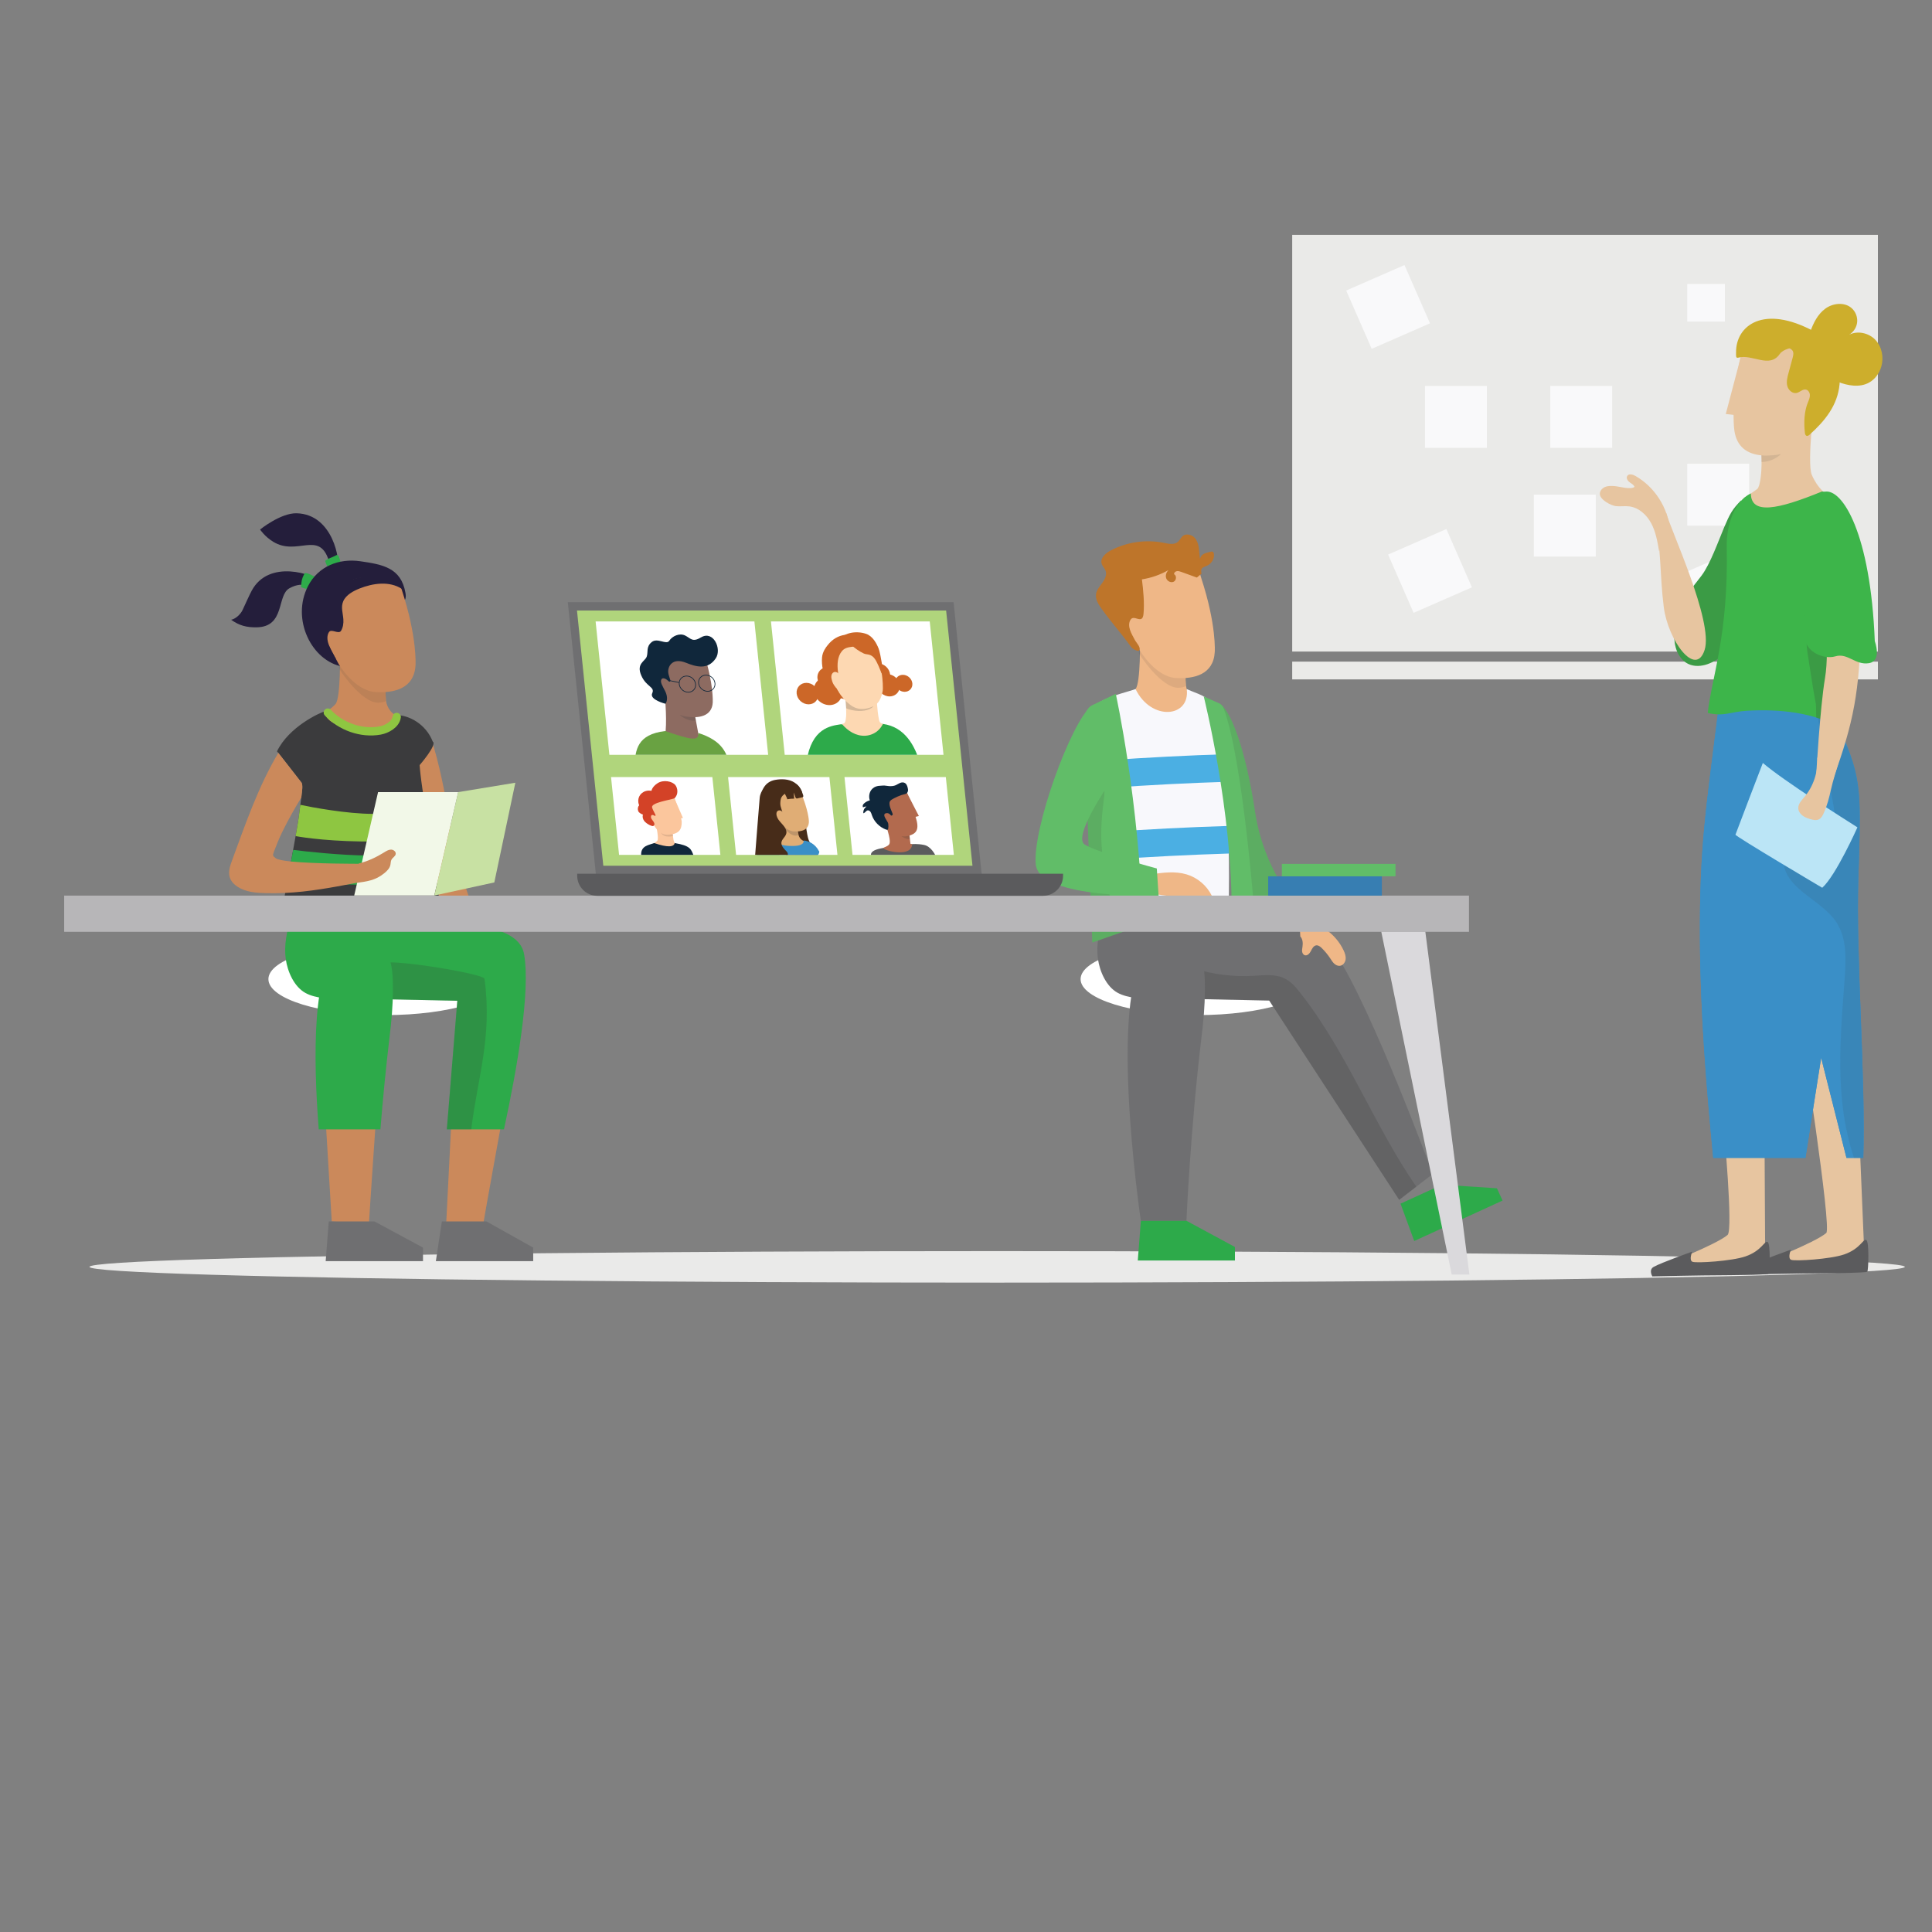 <?xml version="1.0" encoding="UTF-8"?>
<svg xmlns="http://www.w3.org/2000/svg" xmlns:xlink="http://www.w3.org/1999/xlink" viewBox="0 0 700 700">
  <rect x="0" y="0" width="700" height="700" fill="#808080" stroke="none"/>
  <defs>
    <style>
      .cls-1, .cls-2, .cls-3 {
        fill: none;
      }

      .cls-4 {
        fill-rule: evenodd;
      }

      .cls-4, .cls-5, .cls-6, .cls-7, .cls-8, .cls-9 {
        mix-blend-mode: multiply;
      }

      .cls-4, .cls-6, .cls-10, .cls-9 {
        opacity: .2;
      }

      .cls-4, .cls-10, .cls-7, .cls-8, .cls-9 {
        fill: #333;
      }

      .cls-11 {
        fill: #377eb2;
      }

      .cls-5, .cls-6, .cls-12 {
        fill: #3b3b3d;
      }

      .cls-5, .cls-7, .cls-13 {
        opacity: .12;
      }

      .cls-14 {
        fill: #5b5b5d;
      }

      .cls-15 {
        stroke: #4bafe3;
        stroke-width: 10px;
      }

      .cls-15, .cls-2, .cls-16, .cls-3 {
        stroke-miterlimit: 10;
      }

      .cls-15, .cls-17 {
        fill: #2daa4a;
      }

      .cls-18 {
        fill: #b7b6b8;
      }

      .cls-19 {
        fill: #cc6728;
      }

      .cls-20 {
        fill: #cb895b;
      }

      .cls-21 {
        fill: #2eab4a;
      }

      .cls-2 {
        stroke: #10273b;
        stroke-width: .25px;
      }

      .cls-22 {
        fill: #bbe5f6;
      }

      .cls-23 {
        fill: #f9f9fa;
      }

      .cls-24 {
        fill: #3db54a;
      }

      .cls-25 {
        fill: #dad9dc;
      }

      .cls-26 {
        fill: #e0ad75;
      }

      .cls-27 {
        fill: #fdd8b2;
      }

      .cls-28 {
        fill: #be752a;
      }

      .cls-29 {
        fill: #8ec641;
      }

      .cls-30 {
        fill: #c8e1a3;
      }

      .cls-31 {
        isolation: isolate;
      }

      .cls-32 {
        fill: #241e3b;
      }

      .cls-16 {
        fill: #b0d57c;
        stroke: #6f6f71;
      }

      .cls-16, .cls-3 {
        stroke-width: 3px;
      }

      .cls-3 {
        stroke: #8ec641;
        stroke-linecap: round;
      }

      .cls-33 {
        fill: #fbc69d;
      }

      .cls-34 {
        clip-path: url(#clippath-1);
      }

      .cls-35 {
        clip-path: url(#clippath-2);
      }

      .cls-36 {
        fill: #10273b;
      }

      .cls-37 {
        fill: #8d6b61;
      }

      .cls-38 {
        fill: #f2f8e8;
      }

      .cls-39 {
        fill: #eaeae8;
      }

      .cls-40 {
        fill: #fff;
      }

      .cls-41 {
        fill: #6f6f71;
      }

      .cls-42 {
        fill: #f8f8fc;
      }

      .cls-43 {
        fill: #3a8fc7;
      }

      .cls-44 {
        fill: #eaeae9;
      }

      .cls-45 {
        fill: #b26a4e;
      }

      .cls-8 {
        opacity: .1;
      }

      .cls-46 {
        fill: #efb787;
      }

      .cls-47 {
        fill: #472c19;
      }

      .cls-48 {
        fill: #d34227;
      }

      .cls-49 {
        fill: #69a242;
      }

      .cls-50 {
        fill: #cdae2c;
      }

      .cls-51 {
        clip-path: url(#clippath);
      }

      .cls-52 {
        fill: #e7c5a0;
      }

      .cls-53 {
        fill: #61bd68;
      }

      .cls-13 {
        fill: #231f20;
      }
    </style>
    <clipPath id="clippath">
      <polygon class="cls-1" points="341.85 273.49 284.32 273.49 279.33 225.15 336.86 225.15 341.85 273.49"/>
    </clipPath>
    <clipPath id="clippath-1">
      <polygon class="cls-1" points="303.42 309.74 266.7 309.74 263.79 281.55 300.51 281.55 303.42 309.74"/>
    </clipPath>
    <clipPath id="clippath-2">
      <polygon class="cls-1" points="278.32 273.49 220.79 273.49 215.8 225.15 273.33 225.15 278.32 273.49"/>
    </clipPath>
  </defs>
  <g class="cls-31">
    <g id="Layer_1" data-name="Layer 1">
      <g>
        <rect class="cls-39" x="468.19" y="85.1" width="212.21" height="150.97"/>
        <rect class="cls-39" x="468.19" y="239.72" width="212.21" height="6.44"/>
        <rect class="cls-23" x="611.33" y="102.88" width="13.63" height="13.63"/>
        <rect class="cls-23" x="561.69" y="139.84" width="22.43" height="22.43"/>
        <rect class="cls-23" x="555.74" y="179.23" width="22.43" height="22.43"/>
        <rect class="cls-23" x="611.33" y="168.02" width="22.43" height="22.43"/>
        <rect class="cls-23" x="613.49" y="203.82" width="13.63" height="13.63" transform="translate(-32.41 266.35) rotate(-23.64)"/>
        <rect class="cls-23" x="637.4" y="143.58" width="13.63" height="13.63" transform="translate(-6.26 270.89) rotate(-23.64)"/>
        <rect class="cls-23" x="491.41" y="99.73" width="23.05" height="23.05" transform="translate(-2.41 210.96) rotate(-23.64)"/>
        <rect class="cls-23" x="506.59" y="195.39" width="23.05" height="23.05" transform="translate(-39.49 225.07) rotate(-23.64)"/>
        <rect class="cls-23" x="516.29" y="139.84" width="22.43" height="22.43"/>
      </g>
      <ellipse class="cls-44" cx="361.29" cy="459.01" rx="328.87" ry="5.71"/>
      <g>
        <ellipse class="cls-40" cx="433.88" cy="354.76" rx="42.36" ry="13.03"/>
        <path class="cls-41" d="M403.81,318.76c-.32-.02-3.86,12.57-4.22,13.86-1.36,4.77-2.48,9.8-1.79,14.78.63,4.52,2.99,10.03,7.15,12.31,3.84,2.11,9.19,2,13.41,2.67,12.56,1.97,27.88-16.89,27.88-16.89l-7.45-24.83s-34.97-1.9-34.98-1.9Z"/>
        <path class="cls-41" d="M436.55,335.58c13.82-.92,39.86-1.44,47.46,10.09,13.14,19.94,35.11,79.68,35.11,79.68l-12.17,9.38-47.09-72.21-30.29-.64"/>
        <path class="cls-46" d="M471.13,339.3c.89.96.98,2.42.79,3.71-.08.58-.21,1.16-.14,1.73s.4,1.17.95,1.35c.93.31,1.79-.63,2.23-1.51s.96-1.93,1.93-2.06c.77-.1,1.46.45,2.01.99,1.15,1.13,2.17,2.37,3.06,3.71.43.65.83,1.33,1.39,1.87s1.32.93,2.1.85c1.12-.12,1.95-1.22,2.09-2.34s-.25-2.24-.73-3.26c-2.88-6.15-9.22-10.54-16-11.06"/>
        <path class="cls-9" d="M513.14,429.96l-6.19,4.77-47.09-72.21-30.28-.64,2.93-11c6.95,2.17,14.28,3.09,21.55,2.69,3.91-.22,8.06-.77,11.55,1.02,2.23,1.14,3.91,3.12,5.46,5.09,16.92,21.43,26.69,47.94,42.09,70.28Z"/>
        <polygon class="cls-17" points="507.44 436.11 512.4 449.64 544.41 434.99 542.37 430.54 522.46 429.23 507.44 436.11"/>
        <path class="cls-41" d="M432.74,343.11c.38.38.75.81,1.08,1.28,2.82,3.98,2.74,10,2.73,14.63-.02,5.46-.51,10.91-1.17,16.32-4.09,33.97-5.51,66.98-5.51,66.98h-16.52s-13.14-88.48,4.12-98.53c5.45-3.17,10.3-5.64,15.26-.68Z"/>
        <path class="cls-46" d="M404.74,254.4s4.75-2.46,6.68-4.73c1.93-2.27,1.61-18.45,1.61-18.45l16.99,3.14s-.8,8.87-.29,14.15c.22,2.27,2.16,5.47,5.34,5.82l1.07,6.65-14.11,7.43-18.58-5.81,1.29-8.19Z"/>
        <path class="cls-8" d="M413.1,235.54l16.92,4.85s-.36,4-.44,8.23c-.75.38-1.55.51-2.42.56-6.44.36-14.53-12.44-14.53-12.44.01-2.19.47-1.21.47-1.21Z"/>
        <path class="cls-46" d="M426.06,245.65c6.5.39,13.59-1.17,14.07-9.42,0,0,.69-9.76-4.9-26.79-.06-.22-.48-1.64-.48-1.64-5.04-2.16-13.51-4.61-20.51.17-11.76,8.04-8.31,14.65-1.22,27.75,0,0,5.56,9.49,13.05,9.94Z"/>
        <path class="cls-28" d="M433.63,209.27l1.69-1.39c-.27-1.77-.11-2.09,1.66-2.76,1.63-.61,2.82-2.13,2.87-3.87.03-.92-.26-1.6-1.1-1.38-1.86.5-3.47.7-3.97,2.56-.4-2.42-.11-5.01-1.55-7.11-.64-.94-1.69-1.56-2.82-1.64-2.3-.17-2.52,1.7-3.67,2.67-1.32,1.12-3.3.69-5,.34-6.5-1.32-13.45-.33-19.32,2.76-1.87.98-3.88,2.79-3.26,4.81.28.92,1.07,1.61,1.41,2.51.55,1.48-.24,3.11-1.17,4.39s-2.06,2.53-2.29,4.09c-.29,1.97.93,3.82,2.1,5.44,3.29,4.58,7.31,9.12,10.6,13.7.62.86,2.53,1.72,2.88,1.34.93-1-1-2.88-1.49-3.82-1.11-2.11-3.02-5.04-1.58-7.38,1.28-2.08,4.32,2.01,4.7-2.13.36-3.91-.08-8.56-.58-12.49,3.39-.52,6.67-1.67,9.64-3.38-.8.77-1.22,2-.82,3.04s1.72,1.69,2.71,1.18,1.11-2.2.12-2.71c-.05-.55.48-1.03,1.03-1.11s1.1.11,1.63.3l5.57,2.02Z"/>
        <path class="cls-42" d="M411.42,249.66c-4.9,1.82-20.81,4.43-19.37,15.51,1.43,11.08,6.13,66.13,6.13,66.13,0,0,46.53-2.79,46.92-2.92s.71-67.17-4.99-72.86c-3.96-3.96-5.6-3.81-10.13-5.86,1.31,10.36-12.87,11.73-18.55,0Z"/>
        <path class="cls-15" d="M401.44,280.47c14.59-1.04,29.2-1.79,43.81-2.24"/>
        <path class="cls-15" d="M401.44,306.49c14.59-1.04,29.2-1.79,43.81-2.24"/>
        <path class="cls-53" d="M441.53,254.73c4,1.79,9.65,15.74,13.21,39.46s18.42,37.8,18.42,37.8l-8.99,4.56s-7.3-1.43-15.25-19.16"/>
        <path class="cls-7" d="M441.53,254.73c4,1.79,9.65,15.74,13.21,39.46s18.42,37.8,18.42,37.8l-8.99,4.56s-7.3-1.43-15.25-19.16"/>
        <path class="cls-53" d="M436.14,252.35s10.49,41.74,10.1,78.96l8.5,2.27s-4.32-58.61-11.46-77.07c-.32-.84-1.03-1.46-1.85-1.82l-5.29-2.34Z"/>
        <path class="cls-53" d="M404.27,251.4s8.66,39.52,9.72,83.7l-18.21,6.39-2.46-63.49v-18.53c0-1.68.95-3.22,2.45-3.98l8.5-4.09Z"/>
        <path class="cls-7" d="M406.24,337.81l-10.45,3.67-2.44-62.6c.07-.05.15-.11.22-.16,5.46-3.86,6.97,5.82,6.52,9.57-.74,6.1-1.38,11.77-.96,17.97.57,8.31,2.18,16.55,4.83,24.45.79,2.36,1.67,4.7,2.29,7.1Z"/>
        <polygon class="cls-17" points="413.36 442.32 412.24 456.7 447.44 456.7 447.44 451.81 429.88 442.32 413.36 442.32"/>
        <path class="cls-46" d="M417.06,316.77c4.3-.61,8.77-1.21,12.92.05,3.9,1.18,7.27,4.04,9.07,7.7-9.43,1.08-19.07.28-28.19-2.35"/>
        <path class="cls-53" d="M395.57,255.59c-7.63,6.11-21.58,44.86-20.28,57.64,1.3,12.78,44.49,11.29,44.49,11.29l-.65-9.86s-21.7-5.8-26.13-8.67,8.76-21.88,8.76-21.88"/>
      </g>
      <g>
        <ellipse class="cls-40" cx="139.61" cy="354.76" rx="42.36" ry="13.03"/>
        <path class="cls-17" d="M109.55,318.76c-.32-.02-3.86,12.6-4.23,13.89-1.36,4.78-2.48,9.82-1.79,14.8.63,4.53,3,10.05,7.16,12.33,3.85,2.11,9.2,2.01,13.43,2.67,12.58,1.97,27.93-16.92,27.93-16.92l-7.46-24.87s-35.03-1.91-35.04-1.91Z"/>
        <path class="cls-20" d="M163.51,406.71l-1.81,35.97s13.43.98,13.53,0,6.71-37.36,6.71-37.36l-18.43,1.39Z"/>
        <polygon class="cls-41" points="160.1 442.54 157.92 456.94 193.19 456.94 193.19 452.03 176.24 442.54 160.1 442.54"/>
        <path class="cls-17" d="M161.9,409.19h20.7c4.83-22.35,9.64-50.06,7.29-63.47-2.39-13.63-33.7-11.03-47.55-10.11l-6.99,26.35,30.34.64-3.8,46.59Z"/>
        <path class="cls-9" d="M175.54,354.63c2.91,21.29-2.58,35.99-4.79,54.56h-8.85l3.8-46.59-30.34-.64,3.45-13.01c.08.01.15.02.24.04,2.98-1.62,36.25,3.82,36.5,5.64Z"/>
        <path class="cls-20" d="M118,406.02l2.2,36.52s13.53.99,13.53,0,2.54-37.93,2.54-37.93l-18.27,1.41Z"/>
        <path class="cls-17" d="M137.83,409.19c.83-10.24,1.93-21.93,3.35-33.75.65-5.42,1.15-10.88,1.17-16.35.01-4.63.09-10.66-2.74-14.65-.33-.47-.7-.9-1.08-1.28-4.97-4.97-9.83-2.49-15.28.68-10.18,5.93-9.8,39.08-7.77,65.35h22.35Z"/>
        <polygon class="cls-41" points="119.12 442.54 118 456.94 153.26 456.94 153.26 452.03 135.66 442.54 119.12 442.54"/>
        <path class="cls-20" d="M114.89,259.81s4.75-2.46,6.68-4.73,1.61-18.45,1.61-18.45l16.99,3.14s-.8,8.87-.29,14.15c.22,2.27,2.16,5.47,5.34,5.82l1.07,6.65-14.11,7.43-18.58-5.81,1.29-8.19Z"/>
        <path class="cls-20" d="M151.55,325.66c7.52.18,10.84.5,18.18-1.14-6.45-18.19-7.52-38.51-13.49-56.86-3.35,2.49-6.09,5.99-7.13,10.03-.92,3.54-.49,7.28-.06,10.91,1.37,11.55,1.13,25.52,2.5,37.07Z"/>
        <path class="cls-12" d="M160,329.72s-11.47,5.44-31.36,5.44-26.44-5.51-26.44-5.51c0,0,5.49-29.15,6.04-33.58,1.23-9.84,1.59-10.96,1.06-12.43,0,0-8.94-11.56-8.94-11.4,4.22-8.84,15.52-14.08,17.41-14.52,0,0-1.09,6.74,16.73,6.33,10.42-.24,9.39-4.93,9.39-4.93,4.29.06,10.38,3.14,12.92,9.6,1.66,1.08-4.77,8.5-4.77,8.5,0,0,.52,8.14,3.26,21.04,1.25,5.87,4.02,31.92,4.69,31.45Z"/>
        <path class="cls-29" d="M136.64,304.9c3.76-.04,12.49-1.38,17.35-2.17-.24-2.47-.42-4.49-.48-5.67-.09-1.85-.2-3.5-.32-5.02-4.39,1.11-12.19,2.85-18.02,2.84-9.55,0-22.29-2.41-26.36-3.27-.16,1.25-.35,2.7-.57,4.45-.14,1.08-.56,3.64-1.14,6.88,2.92.52,13.39,2.13,29.53,1.95Z"/>
        <path class="cls-17" d="M134.64,320.5c4.69-.05,18.02-1.15,21.23-1.42-.48-3.7-.96-7.82-1.37-11.55-5.43.94-15.02,2.43-20.91,2.43-9.67,0-23.27-1.49-27.37-2.03-.65,3.57-1.36,7.44-2,10.91,2.46.37,13.57,1.85,30.42,1.67Z"/>
        <path class="cls-32" d="M104.86,213.14c5.71-3.15,8.24.56,8.99.33,2.15-.65.8-.89,2.26-2.73-2.23-2.62-18.7-8.35-24.93,3.31-.96,1.79-2.38,5.05-3.27,6.93-.89,1.88-2.83,3.36-4.18,3.57,3,2.11,5.56,2.79,9.23,2.74,10.44-.14,7.26-11.59,11.9-14.15Z"/>
        <path class="cls-32" d="M119.09,202.96c.54,1.63-.47,2.65.1,3.18,1.65,1.52.8.02,3.13.36,1.13-3.25-1.62-20.18-14.83-20.53-5.81-.15-13.26,5.89-13.26,5.89,0,0,1.7,2.57,4.77,4.44,8.69,5.29,16.52-4.19,20.09,6.66Z"/>
        <path class="cls-21" d="M122.18,201.01s-1.62.84-2.54,1.16c-.92.32-1.84,1.03-1.84,1.03,0,0,.62,2.14,1,2.02s1.88-.22,2.69-.38,1.96-.91,1.96-.91c0,0-.52-2.66-1.27-2.92Z"/>
        <path class="cls-21" d="M110.42,207.65s-.8,1.36-1.05,2.51c-.2.95-.3,2.57-.3,2.57,0,0,2.05.87,2.23.51s1.17-1.49,1.63-2.18,1.38-1.98,1.38-1.98c0,0-3.17-1.78-3.88-1.43Z"/>
        <path class="cls-32" d="M119.38,229.87c0-9.12,7.38-16.51,16.48-16.51,4.15,0,7.93,1.55,10.82,4.08.38-.68.42-1.54.23-2.6-1.59-9.19-8.29-10.31-16.37-11.49-7.66-1.11-15.2,1.76-18.93,8.98-6.22,12.02,1.33,27.26,12.6,29.21-2.98-2.99-4.83-7.12-4.83-11.68Z"/>
        <path class="cls-8" d="M123.25,240.95l16.92,4.85s-.36,4-.44,8.23c-.75.38-1.55.51-2.42.56-6.44.36-14.53-12.44-14.53-12.44.01-2.19.47-1.21.47-1.21Z"/>
        <path class="cls-20" d="M136.08,250.75c6.68.4,13.97-1.2,14.47-9.69,0,0,.71-10.04-5.04-27.56-.07-.23-.49-1.69-.49-1.69-5.19-2.22-13.9-4.75-21.1.17-12.1,8.26-8.54,15.07-1.26,28.54,0,0,5.71,9.76,13.42,10.22Z"/>
        <path class="cls-32" d="M144.76,210.88c-.1-.09-.21-.17-.32-.25-3.06-.95-6.96-1.92-10.07-1.88-6,.07-20.2,4.18-19.71,14.96.41,8.93,4.07,13.08,6.88,15.08.08.06.13-.02.2.03-1.92-3.33-4.18-7.16-2.56-9.78.86-1.39,3.56.94,4.4-.51.73-1.26.92-2.67.83-4.12-.14-2.26-1-4.4-.03-6.6,1.02-2.31,3.67-3.69,5.86-4.57,4.92-1.97,10.91-2.78,15.35.12.09.06.19-.47.29-.45-.29-.63-.59-1.25-.89-1.86-.08-.06-.17-.11-.24-.18Z"/>
        <polygon class="cls-38" points="157.36 324.46 128.34 324.46 136.98 287 166.01 287 157.36 324.46"/>
        <polygon class="cls-30" points="179.1 319.72 157.36 324.46 166.01 287 186.72 283.6 179.1 319.72"/>
        <path class="cls-3" d="M118.77,258.18c4.61,5.01,12.14,7.75,18.94,6.5,2.43-.45,5.65-2.19,6.03-4.91"/>
        <path class="cls-20" d="M129.95,312.96c.1,2.46,0,4.56-1.16,6.98-8.88,1.69-16.82,3.17-25.43,3.58-2.21.1-4.45.14-6.77.09-3.61-.08-7.41-.33-10.46-2.28-1.26-.81-2.39-1.95-2.86-3.39-.66-2.01.07-4.18.8-6.17,4.82-13.12,9.61-27.01,16.78-38.99,2.45,3.1,8.47,10.85,8.47,10.85.35,1,.31,1.83-.14,5.31-2.38,3.89-4.63,7.85-6.85,12.36-1.13,2.28-2.3,5.19-3.03,7.16-.55,1.47-.59,1.62.69,2.55.67.48,2.73.85,5.47,1.13,8.75.87,24.49.82,24.49.82Z"/>
        <path class="cls-20" d="M129.98,312.85c3.24-.76,6.33-2.24,9.16-3.99.77-.48,1.57-1,2.48-1.03s1.89.71,1.75,1.61c-.13.84-1.09,1.26-1.51,2-.33.59-.27,1.31-.42,1.97-.27,1.23-1.23,2.17-2.2,2.97-3.28,2.67-6.26,2.97-10.44,3.57"/>
      </g>
      <rect class="cls-18" x="23.25" y="324.49" width="508.99" height="13.12"/>
      <path class="cls-52" d="M639.27,402.85l.26,47.49-.44,5.26-34.13,5.45-2.36-2.64s19.2-7.41,23.34-10.97c2.08-1.79-1.39-39.08-1.39-39.08l14.73-5.5Z"/>
      <path class="cls-14" d="M624.47,462.04c-8.05,0-25.79.42-25.79.42,0,0-1.44-2.36.47-3.44,2.71-1.54,13.98-5.53,13.98-5.53,0,0-1.34,3.16.13,3.69,1.47.53,14.15-.24,19.15-1.96,5.96-2.05,6.91-5.87,8.04-5.22,1.11.63.76,11,.36,11.47-.39.48-16.34.57-16.34.57"/>
      <path class="cls-52" d="M673.28,401.7l2,47.94-.44,5.26-34.13,5.45-2.36-2.64s19.2-7.41,23.34-10.97c2.08-1.79-9.12-73.59-9.12-73.59l20.72,28.56Z"/>
      <path class="cls-14" d="M660.22,461.33c-8.05,0-25.79.42-25.79.42,0,0-1.44-2.36.47-3.44,2.71-1.54,13.98-5.53,13.98-5.53,0,0-1.34,3.16.13,3.69,1.47.53,14.15-.24,19.15-1.96,5.96-2.05,6.91-5.87,8.04-5.22,1.11.63.76,11,.36,11.47-.39.48-16.34.57-16.34.57"/>
      <path class="cls-43" d="M673.31,318.33c1.14-35.5,1.17-36.31-8.73-58.95-11.37-11.27-24.86-10.68-41.99-2.16-4.39,35.41-6.85,49.29-6.67,83,.15,26.5,2.26,52.93,4.81,79.3h33.42c1.07-7.06,5.69-36.26,5.69-36.26l9.18,36.26h6.08c.93-28.68-2.7-72.48-1.79-101.2Z"/>
      <path class="cls-43" d="M673.32,318.34c.91-28.48,1.11-34.64-3.96-47.64-1.24-3.21-2.81-6.84-4.77-11.31-1.89-1.87-3.84-3.42-5.85-4.64-.38-.25-.77-.47-1.15-.68-9.84-5.42-21.26-3.69-35.01,3.16-4.39,35.42-6.85,49.3-6.67,83.01.15,26.49,2.27,52.93,4.82,79.3h33.42c1.06-7.06,5.69-36.26,5.69-36.26l9.17,36.26h6.09c.93-28.68-2.71-72.48-1.79-101.19Z"/>
      <path class="cls-8" d="M675.11,419.53h-3.36c-1.94-5.74-3.24-11.72-4-17.71-1.98-15.66-.57-31.51.6-47.25.51-6.94.85-14.43-2.92-20.28-5.2-8.08-17.25-11.42-19.14-20.86,5.39,3.56,13.57,1.76,16.97-3.74,3.09-5.01,2.17-11.4,1.14-17.19-2.27-12.82-4.54-25.62-6.81-38.45-.09-.48-.17-.97-.26-1.45l1.41,2.13,10.61,15.95c5.07,13,4.87,19.16,3.96,47.64-.92,28.71,2.72,72.51,1.79,101.19Z"/>
      <g>
        <path class="cls-52" d="M664.13,180.26c-16.85,6.81-17.17,8.89-32.56.34,0,0,3.44-2.14,5.1-3.42,1.1-.86,1.57-6.24,1.57-8.73,0-.34,0-.69,0-1.06-.01-.76-.03-1.59-.05-2.42v-.03c-.16-5.24-.59-11.33-.59-11.33l16.31-3.22,3.03-.6s-.2,1.74-.43,4.27c-.08.88-.16,1.84-.24,2.87-.44,5.65-.78,12.97.2,15.18,2.15,4.88,5.22,7.42,7.67,8.15Z"/>
        <path class="cls-52" d="M662.41,136.83c-.25,4.34-2.46,9.49-5.33,16.16,0,0-.19.41-.56,1.07-.48.85-1.25,2.16-2.3,3.57-2.1,2.81-5.27,6.04-9.23,6.96-.15.03-.31.07-.46.08-.1.02-.22.04-.34.06-.71.1-1.43.19-2.14.24-1.29.1-2.6.12-3.85,0-.19,0-.37-.03-.56-.05-4.52-.57-8.35-2.92-9.23-8.83,0,0-.32-1.98-.31-5.77.02-4.19.43-10.6,2.12-19,.12-.61.25-1.24.39-1.88.16-.72.31-1.45.49-2.2.05-.24.36-1.79.36-1.79,4-2.14,10.19-4.68,16.44-3.61,1.78.3,3.57.89,5.31,1.87.82.45,1.56.91,2.26,1.38.04.02.08.05.11.08,5.31,3.53,7.12,7.16,6.85,11.66Z"/>
        <polygon class="cls-52" points="630.56 129.95 633.06 130.66 629.84 150.53 625.28 150 630.56 129.95"/>
        <path class="cls-50" d="M657.94,123.87s.15-3.35-.47-3.69c-18.58-10.13-28.63-2.13-28.46,7.59.02.94-.21,2.1.79,1.82,5.14-1.42,11.26,4.03,15-1.28,2.62-3.72,11.69-2.06,13.14-4.45Z"/>
        <path class="cls-5" d="M645.25,164.58c-1.98,1.77-4.3,2.74-7.02,2.81-.01-.76-.03-1.59-.05-2.42,1.25.14,2.56.11,3.85,0,.72-.05,1.43-.14,2.14-.24.11-.02.23-.04.34-.06.11-.03.23-.06.33-.08h.13s.28,0,.28,0Z"/>
        <path class="cls-50" d="M657.01,120.61c1.49.36,2.76,1.33,3.84,2.4,4.2,4.15,6.2,10.3,5.66,16.18-.7,7.7-5.31,13.3-10.8,18.25-.34.3-.78.62-1.2.45-.39-.16-.51-.65-.56-1.07-.43-3.62-.28-7.93,1.19-11.27.32-.79.65-1.61.61-2.46s-.56-1.74-1.4-1.93c-1.18-.26-2.18.93-3.36,1.21-1.53.35-3.03-1.01-3.42-2.53-.39-1.52.02-3.12.43-4.64.51-1.87,1.01-3.74,1.52-5.61.24-.89.45-1.95-.14-2.67-.31-.38-.79-.57-1.18-.87-1.13-.89-1.26-2.67-.53-3.91.73-1.23,2.13-1.95,3.55-2.19s2.86-.07,4.29.1l1.5.56Z"/>
        <path class="cls-50" d="M655.89,120.22c1.12-3.2,2.73-6.4,5.47-8.4s6.85-2.45,9.44-.25c1.45,1.23,2.25,3.19,2.09,5.08s-1.29,3.68-2.94,4.64c3.08-1.57,7.11-.69,9.5,1.81,2.39,2.5,3.14,6.34,2.2,9.66-.69,2.44-2.27,4.67-4.49,5.88-3.42,1.87-7.67,1.11-11.3-.31s-7.06-3.46-10.9-4.1l.93-14.01Z"/>
      </g>
      <g>
        <polygon class="cls-16" points="354.01 315.18 217.24 315.18 207.39 219.7 344.15 219.7 354.01 315.18"/>
        <polygon class="cls-40" points="284.32 273.49 341.85 273.49 336.86 225.15 279.33 225.15 284.32 273.49"/>
        <polygon class="cls-40" points="278.32 273.49 220.79 273.49 215.8 225.15 273.33 225.15 278.32 273.49"/>
        <polygon class="cls-40" points="308.88 309.74 345.6 309.74 342.69 281.55 305.97 281.55 308.88 309.74"/>
        <polygon class="cls-40" points="261.01 309.74 224.3 309.74 221.39 281.55 258.1 281.55 261.01 309.74"/>
        <polygon class="cls-40" points="303.42 309.74 266.7 309.74 263.79 281.55 300.51 281.55 303.42 309.74"/>
        <g class="cls-51">
          <g>
            <path class="cls-19" d="M305.1,251.52c-.33,2.72-2.87,4.43-5.68,3.83-2.81-.6-4.82-3.29-4.49-6.01s2.87-4.43,5.68-3.83,4.82,3.29,4.49,6.01Z"/>
            <path class="cls-19" d="M304.35,246.65c-.26,2.18-2.3,3.55-4.56,3.07s-3.87-2.64-3.6-4.82c.26-2.18,2.3-3.55,4.56-3.07,2.25.48,3.87,2.64,3.6,4.82Z"/>
            <path class="cls-19" d="M325.98,248.29c.23,2.23-1.41,4.03-3.66,4.03s-4.27-1.81-4.5-4.03,1.41-4.03,3.66-4.03,4.27,1.81,4.5,4.03Z"/>
            <path class="cls-19" d="M330.56,247.58c.18,1.7-1.08,3.08-2.8,3.08s-3.26-1.38-3.44-3.08,1.08-3.08,2.8-3.08,3.26,1.38,3.44,3.08Z"/>
            <path class="cls-19" d="M296.5,251.3c.22,2.15-1.36,3.89-3.53,3.89s-4.11-1.74-4.33-3.89,1.36-3.89,3.53-3.89,4.11,1.74,4.33,3.89Z"/>
            <path class="cls-19" d="M322.51,244.38c.23,2.23-1.41,4.04-3.67,4.04-2.26,0-4.27-1.81-4.5-4.04s1.41-4.04,3.67-4.04,4.27,1.81,4.5,4.04Z"/>
            <g>
              <path class="cls-19" d="M313.8,231.38c-5.5-2.31-10.39-2.12-13.97,2.43-.62.78-1.82,2.34-1.99,4.41-.24,2.91.43,5.99,1.94,8.69l.05.08c2.4,4.23,6.77,7.43,11.46,8.55,1.57.37,3.25.52,4.63-.1,1.62-.73,2.54-2.37,3.21-4,1.52-3.69-.03-8.02-.29-12.16-.28-4.54-.44-5.96-5.04-7.89Z"/>
              <path class="cls-17" d="M304.58,262.43c-3.65.56-10.56,1.37-12.36,13.53,0,0-1.6,5.57-.97,13.04l43.72.55s.73-25.09-15.03-27.25l-15.36.13Z"/>
              <path class="cls-27" d="M305.04,262.32c2.19,2.55,5.11,4.44,8.49,4.25,1.85-.1,3.6-.89,4.85-2.14.63-.63,1.12-1.36,1.55-2.13-.78-.18-1.23-.53-1.43-1.43-.78-3.57-.95-9.59-.95-9.59l-11.95-3.92s1.92,12.09.46,14.5c-.1.17-.5.32-1.03.47Z"/>
              <path class="cls-10" d="M306.58,256.62c.55.29,1.22.48,2.15.68,3.23.7,6.14.15,7.58-1.22v-.61s-10.01-2.19-10.01-2.19c.15,1.04.17,2.2.28,3.34Z"/>
              <path class="cls-27" d="M299.43,236.66c.06-.4.24-1.22.42-1.6,1.29-2.86,3.52-3.56,6.65-4.11,1.5-.26,3.15-.38,4.71-.13,1.18.18,3.7.29,4.9,2.09,0,0,2.73,6.35,3.43,11.5.2,1.46.53,4.95.22,6.28-.72,3.11-1.75,5.25-6.06,6.07-2.49.48-4.46-.41-5.87-1.56-2.4-1.97-4.14-4.01-5.5-7.41-.79-1.98-1.73-4.56-2.37-6.57-.53-1.64-.76-2.88-.53-4.56"/>
              <path class="cls-19" d="M312.95,236.77c.77.37,1.61.23,2.41.6,1.14.52,1.69,1.36,2.24,2.41.52,1.01.98,2.05,1.37,3.1.17.46.36.93.6,1.37.08.14.16.34.29.46,0,0,.24.2.23.14-.15-2.02-.97-7.51-1.63-9.48-.76-2.23-2.29-4.9-4.63-5.71-3.56-1.24-8.75-.54-10.23,3.1.07-.18.96-.23,1.14-.25.44-.04.9-.02,1.35.05.87.15,1.64.46,2.3,1.07,1.36,1.26,2.9,2.35,4.56,3.14Z"/>
              <path class="cls-27" d="M302.32,243.32c-.95-.25-2.04-.29-1.84,1.52.23,2.15,1.8,4.29,2.58,4.49l-.74-6Z"/>
              <path class="cls-19" d="M311.47,234.46c-.79-.31-2.03-.2-2.8-.11-1.46.17-2.71.46-3.63,1.57-1.67,2.02-1.75,4.91-1.42,7.54.02.18.05.36.07.54-.34-.53-1.12-.69-1.64-.42s-.79.84-.84,1.44.14,1.2.3,1.79c.29,1.07.98,1.82,1.62,2.73.94,1.35.88,1.84,2.77,3.91-.19-.37-1.63-.42-1.98-.74-1.66-1.5-2.61-3.58-3.41-5.59s-1.39-4.29-1.63-6.47c-.19-1.77.12-4.89.94-6.37.72-1.3,4.34-3.44,4.5-3.32,0,0,7.15,3.52,7.16,3.52Z"/>
            </g>
          </g>
        </g>
        <g class="cls-34">
          <g>
            <path class="cls-47" d="M291.43,290.38c-.37,2.48.67,10.59,1.31,13.12.88,3.49,3.65,4.56,3.95,8.09.04.45,0,.97-.37,1.19-.32.19-.75.08-1.14-.03-3.51-1.03-7.03-2.06-10.54-3.09.66-4.5,1.8-8.88,3.4-13.06"/>
            <path class="cls-26" d="M279.59,304.82s1.8-.97,2.48-1.87-.11-7.28-.11-7.28l6.91,1.24s.04,3.5.46,5.59c.18.89,1.08,2.16,2.37,2.3l.7,2.62-5.33,2.93-7.66-2.3.18-3.23Z"/>
            <path class="cls-43" d="M299.57,332.59s-3.47,1.98-11.42,1.98-10.78-2.17-10.78-2.17c0,0,1-11.51,1.04-13.26.09-3.88.19-4.33-.08-4.91,0,0-4.04-4.57-4.03-4.5,1.33-3.49,5.63-5.56,6.36-5.73,0,0-.16,2.66,6.94,2.5,4.15-.1,3.55-1.95,3.55-1.95,1.71.02,4.27,1.24,5.55,3.79.71.43-1.34,2.97-1.34,2.97-.44,1.3.36,2.94,1.18,8.22.37,2.37,2.78,13.25,3.03,13.06Z"/>
            <path class="cls-49" d="M275.72,326.47c.65,1.2,9.68,2.77,9.68,2.77l-.71,4.13s-13.64-.68-15.45-3.33c-2.38-3.47,3.25-16.74,3.8-17.71,1.03-2.15,1.36-3.38,2.35-4.47,0,0,4.28-3.18,6.04-1.64,2.33,2.03-.18,7.1-.18,7.1,0,0-6.53,11.31-5.53,13.15Z"/>
            <path class="cls-6" d="M282.16,297.37l6.95,1.92s.02,1.58.16,3.25c-.28.15-.6.2-.94.22-2.56.14-6.31-4.91-6.31-4.91-.08-.87.14-.48.14-.48Z"/>
            <path class="cls-26" d="M287.68,301.24c2.68.16,5.53-.48,5.39-3.82,0,0-.13-3.96-3.14-10.88-.04-.09-.27-.67-.27-.67-2.16-.88-5.74-1.87-8.42.07-4.49,3.26-2.8,5.95.66,11.27,0,0,2.68,3.86,5.78,4.04Z"/>
            <path class="cls-47" d="M290.6,287.05c-.1-.45-.37-.92-.61-1.32-.53-.86-1.25-1.62-2.1-2.18-2.07-1.37-4.86-1.38-7.07-.97-1.73.32-3.2,1.24-4.1,2.8-.02.02-.05.04-.06.07-.67,1.28-1.29,2.21-1.41,3.7-.56,6.99-1.15,13.98-1.67,20.99-.06.77-.06,1.67.55,2.23.55.5,1.36.47,2.06.39,2.6-.29,5.13-.89,7.59-1.65.48-.15.97-.31,1.32-.66.54-.54.46-1.37-.1-1.95-.83-.85-1.8-1.82-1.88-2.9-.13-1.69,1.98-2.47,1.82-4.28-.07-.81-.59-1.62-1.18-2.32-.4-.48-.84-.93-1.24-1.42.02,0,.04.01.06.02-.08-.08-.16-.16-.24-.24-.13-.16-.25-.33-.37-.51-.52-.81-.84-1.86-.54-2.61.31-.77,1.46-.89,2.03-.07-.5-1.75-.88-2.17-.68-3.94.06-.53.14-1.41,1.1-2.25.86-.47,1.09-1.51,2.19-1.51,1.66,0,3.23.61,4.49,1.61.01,0,.07-.89.04-1.04Z"/>
            <path class="cls-47" d="M282.22,286.24c.55-.11.67-.02,1.15.35.28.22.72.38.85.71.32.75.84,1.51,1.04,2.29.81-.16,1.65-.24,2.49-.23l-.2-2.24c.16.41.32.82.48,1.23.09.24.18.71.42.88.26.19.69-.01.94-.07l1.24-.27c.13-.03.26-.06.34-.16.12-.14.09-.46.03-.65-.45-1.39-1.21-3.2-2.49-3.97"/>
          </g>
        </g>
        <g class="cls-35">
          <g>
            <path class="cls-37" d="M240.94,266.82c6.63,1.39,12.16,2.18,12.26,0-.61-3.44-1.34-7.27-1.34-7.27l-.16-1.08-11.04-8.67c.44,4.07,1.08,12.11.28,17.01Z"/>
            <path class="cls-49" d="M240.99,264.87c-10.21,1.24-10.75,6.87-11.12,12.59,13.79-.11,20.83.82,34.62.7-.91-5.05-2.52-9.75-11.52-12.6.44,3.24-2.99,2.37-11.98-.7Z"/>
            <path class="cls-37" d="M248.08,259.52c5.25.97,9.89-.05,10.16-5,0,0,.37-6.81-3.14-17.44-.04-.14-1.63-1.49-1.63-1.49-3.12-1.6-8.03-2.65-12.34-.16-7.24,4.17-4.01,10.43-3.69,12.06.28,1.42,2.71,3.96,3.1,5.99,0,0,2.29,5.07,7.54,6.04Z"/>
            <path class="cls-36" d="M253.95,230.95c-3.11,1.9-3.73.27-5.76-.71-2.03-.98-4.65.26-5.7,1.91-1.05,1.65-4.27-1.25-6.39.5-2.11,1.75-1.18,3.59-1.79,5.28-.61,1.69-3.81,2.5-1.99,6.75,1.81,4.26,5.09,4.15,3.99,6.5-1.11,2.35,4.81,3.81,4.81,3.81,0,0,1.53-1.85-.5-5.28-.57-1.22-1.44-2.47-1.03-3.46.41-.98,1.73-.29,2.37.32.33.31.61.59.88.3.32-.34-.78-2.07-.75-3.74.03-1.67,1.51-4.97,6.45-3,3.54,1.42,7.89,2.77,10.81-1.63,2.25-3.4-.91-10.27-5.39-7.54Z"/>
            <path class="cls-6" d="M248.08,259.52c1.31.24,2.59.36,3.77.32.05.27.14.7.25,1.25-.94.08-1.95,0-2.91-.34-1.17-.43-2.15-1.06-2.95-1.77.57.24,1.19.43,1.85.55Z"/>
          </g>
        </g>
        <path class="cls-2" d="M252.03,247.87c.17,1.62-1.02,2.93-2.66,2.93s-3.1-1.31-3.27-2.93,1.02-2.93,2.66-2.93,3.1,1.31,3.27,2.93Z"/>
        <path class="cls-2" d="M259.05,247.54c.17,1.62-1.02,2.93-2.66,2.93s-3.1-1.31-3.27-2.93,1.02-2.93,2.66-2.93,3.1,1.31,3.27,2.93Z"/>
        <line class="cls-2" x1="246.04" y1="247.3" x2="242.46" y2="246.56"/>
        <path class="cls-45" d="M328.09,286.15c.67,1.49,4.83,9.5,4.83,9.5l-1.98.5-3.69-9.14.84-.87Z"/>
        <path class="cls-14" d="M319.97,307.24c-2.49.43-4.42,1.06-4.42,2.5h23.27s-1.5-3.09-3.99-3.6-4.37-.29-4.37-.29l-10.49,1.39Z"/>
        <path class="cls-45" d="M320.25,296.97c2.55,6.84,2.27,8.42,1.91,8.95-.53.77-1.74.99-2.18,1.33-.16.12-.13-.13.18.17,1.2,1.14,10.26,3.1,10.31-1.56l-.59-.12-.78-6.65s-9.51-3.91-8.84-2.11Z"/>
        <path class="cls-4" d="M329.51,302.57l-3.01.34s1.79,1.35,3.13,1.09l-.12-1.43Z"/>
        <path class="cls-45" d="M321.78,300.31s3.25,3.58,7.3,2.55c2.63-.67,4.08-1.96,2.9-6.05-.14-.47-.28-1.01-.49-1.56l-.54-1.47-3.01-8.26-12.38,3.21c.2,1.22,1.22,4.55,1.71,5.59,1.98,3.39,3.13,3.54,4.51,5.97Z"/>
        <path class="cls-36" d="M328.95,286.63s0,.05-.01.07c-.25,1.13-1.44,1.04-2.35,1.37-.91.33-1.8.7-2.64,1.15-.52.28-1.28.63-1.54,1.19-.63,1.42,1.11,4.23,1.04,4.66-.03.24-.23.36-.39.43-.1.04-.21,0-.28-.09-.29-.39-.86-.94-1.72-.77-1.03.21-.66,1.13-.26,1.87.17.32.36.63.56.94.28.44.43.67.49,1.19s.05,1.03-.03,1.53c-.03.18-.08.37-.24.45-.15.08-.34.02-.51-.04-2.38-.84-4.39-2.88-5.17-5.23-.13-.38-.23-.78-.45-1.12s-.6-.64-.99-.62c-.69.03-.97.92-1.65,1.05-.11-.98.36-1.94,1.17-2.42-.45-.03-.89.07-1.26.28-.17-.24-.18-.55-.09-.81s.28-.46.48-.64c.57-.52,1.27-.89,2.04-1.08-.48-1.41-.19-2.98.73-4.01.49-.55,1.15-.94,1.88-1.13.66-.18,1.36-.13,2.04-.22.75-.09,1.54.15,2.31.19.84.05,1.69,0,2.44-.33.55-.24,1.03-.6,1.59-.83s1.26-.28,1.8.08c.48.32.71.89.87,1.42.14.49.24,1,.15,1.48Z"/>
        <g>
          <path class="cls-33" d="M236.01,306.04s1.65-.79,2.19-1.5-.46-5.5-.46-5.5l5.89.67s.07,2.79.37,4.46c.2,1.11.98,2.1.98,2.1l.81,1.86-3.68.29-6.03.18-.07-2.57Z"/>
          <path class="cls-33" d="M244.13,288.66c.45,1.2,3.32,7.7,3.32,7.7l-1.6.29-2.43-7.36.72-.63Z"/>
          <path class="cls-13" d="M243.84,302.95c-.07-.64-.11-1.3-.14-1.86l-4.4-.92s-.5,2.32,2.08,2.86c.76.16,1.78.03,2.46-.08Z"/>
          <path class="cls-33" d="M247,297.86c.01-1.78-2.85-9.29-2.85-9.29,0,0-7.23,1.85-8.16,2.63-1.02.86-.47,3.25-.29,4.5.18,1.25,2.07,6.88,6.15,6.74,4.44-.16,5.13-2.09,5.15-4.57Z"/>
          <path class="cls-48" d="M244.74,284.51c-1.1-1.46-4.37-2.09-6.45-.76s-2.25,2.78-2.25,2.78c-.64-.12-1.3-.12-1.95.05-2.22.58-3.38,2.79-2.6,4.94.03.08.07.16.1.24-.48.5-.64,1.29-.36,2.08.25.69,1.15,1.09,1.76,1.34-.32.58-.1,1.61.44,2.29.88,1.11,2.96,2.06,3.26,1.79.38-.14.74-.69-.07-1.78-.48-.65-.85-1.07-.75-1.7.1-.63.65-.6,1.09-.33.23.14.42.27.54.07.17-.31-.81-1.54-1.23-2.94-.53-1.74,6.38-2.71,8.07-3.32h.01c1.61-1.5,1.13-3.76.39-4.75Z"/>
          <path class="cls-36" d="M237.05,305.46c-1.88.71-4.87.91-4.75,4.27h18.9c-.8-1.97-1.03-3.34-6.74-4.27-.35,1.46-2.51,1.67-7.42,0Z"/>
        </g>
        <path class="cls-14" d="M209.14,316.56h176.03v.73c0,4.02-3.26,7.28-7.28,7.28h-161.48c-4.02,0-7.28-3.26-7.28-7.28v-.73h0Z"/>
      </g>
      <polygon class="cls-25" points="532.39 461.79 525.98 461.79 500.47 337.61 516.43 337.61 532.39 461.79"/>
      <path class="cls-24" d="M630.8,181.34c-3.12,3.18-3.99,4.74-6.11,9.75-2.06,4.87-5.02,13.32-8.22,17.52-2.38,3.12-4.9,6.21-7.09,9.45-2.2,3.26-2.82,8.14-2.79,11.98.02,2.06.27,4.14,1.07,6.03.8,1.89,2.19,3.59,4.04,4.48,2.18,1.04,4.79.86,7.07.04,2.28-.82,4.3-2.21,6.28-3.59,5.29-3.67,10.57-7.34,15.86-11"/>
      <path class="cls-9" d="M630.8,181.34c-3.12,3.18-3.99,4.74-6.11,9.75-2.06,4.87-5.02,13.32-8.22,17.52-2.38,3.12-4.9,6.21-7.09,9.45-2.2,3.26-2.82,8.14-2.79,11.98.02,2.06.27,4.14,1.07,6.03.8,1.89,2.19,3.59,4.04,4.48,2.18,1.04,4.79.86,7.07.04,2.28-.82,4.3-2.21,6.28-3.59,5.29-3.67,10.57-7.34,15.86-11"/>
      <g>
        <path class="cls-52" d="M605.05,191.93c-.71-8.01-5.55-15.53-12.53-19.5-.96-.54-2.4-.91-2.96.04-.5.85.28,1.88,1.09,2.43.7.47,1.29.76,1.56,1.5-1.34,1.14-5.45-.15-7.19-.27-1.16-.09-2.36-.14-3.44.29s-2,1.46-1.93,2.62c.13,2.08,4.08,4.17,5.87,4.35,1.58.16,3.18-.11,4.75.08,3.47.41,6.35,3.05,8,6.13,1.64,3.08,2.25,6.59,2.84,10.04"/>
        <path class="cls-52" d="M603.75,185.96c1.32,5.46,17.16,39.25,13.87,49.51-3.29,10.25-13.28-3.51-14.81-15.55-1.53-12.04-.9-22.97-3.05-27.33"/>
      </g>
      <path class="cls-24" d="M660.17,178.07c6.62.86,8.86,7.75,9.64,12.3.92,5.29-1.58,23.51-2.71,36.31-.59,6.65.31,15.65.89,22.3.26,2.96.92,5.89.88,8.86-.04,2.97.62,4.29-1.62,6.25-9.69-6.07-22.81-7.23-34.23-6.58-6.02.35-8.43,2.24-14.28.79,1.5-13.17,7.56-28.27,6.89-60.35-.15-6.97,2.41-16.21,8.73-19.16.1,7.7,9.48,5.97,25.81-.73Z"/>
      <path class="cls-9" d="M667.26,264.1c-2.25-1.41-6.67-3.21-9.22-4.13-.05-.02,0-4.22-.09-4.73-.3-1.88-.71-3.75-1.01-5.65-.65-4.13-1.27-8.27-1.94-12.4-.64-3.91-.59-7.65-.62-11.63,2.21-2.71,3.85-5.39,6.05-8.09,1.77-2.16,3.65-4.41,6.25-5.42.63-.25,1.29-.41,1.96-.5-.53,5.18-1.12,10.51-1.53,15.14-.59,6.65.31,15.65.89,22.3.25,2.96.91,5.9.87,8.86-.03,2.97.63,4.3-1.61,6.25Z"/>
      <path class="cls-52" d="M669.93,193.78c-1.48,11.52,4.53,25.19,4.2,36.8-.64,22.7-3.36,33.92-11.25,55.22l-4.84-4.87s1.34-24.15,3.2-35.27c1.85-11.12-.57-28.93-1.67-39.52-1.2-11.53,10.37-12.35,10.37-12.35Z"/>
      <path class="cls-22" d="M638.7,276.42c7.7,6.6,29.52,20.3,34.28,23.34,0,0-7.79,17.5-12.75,21.89,0,0-31.59-18.69-31.44-19.23s9.92-25.99,9.92-25.99Z"/>
      <path class="cls-52" d="M658.43,274.5c.35,5.13-1.37,10.37-4.69,14.3-1.01,1.2-2.24,2.47-2.19,4.04.03,1.05.68,2.01,1.52,2.65s1.85,1,2.86,1.3c1.05.31,2.24.55,3.2.02.78-.44,1.23-1.29,1.6-2.1,1.29-2.83,2-5.68,2.67-8.66.74-3.3,1.83-6.56,2.73-9.82"/>
      <path class="cls-24" d="M661.19,178.15c6.33-1.18,16.55,15.09,18.08,54.16,0,0,2.71,7.21-2.17,7.98s-7.64-3.82-12.1-2.49-12.23-1.95-11.04-8.99-7.02-48.01,7.23-50.66Z"/>
      <rect class="cls-11" x="459.49" y="317.51" width="41.18" height="6.99"/>
      <rect class="cls-53" x="464.44" y="313" width="41.18" height="4.51"/>
    </g>
  </g>
</svg>